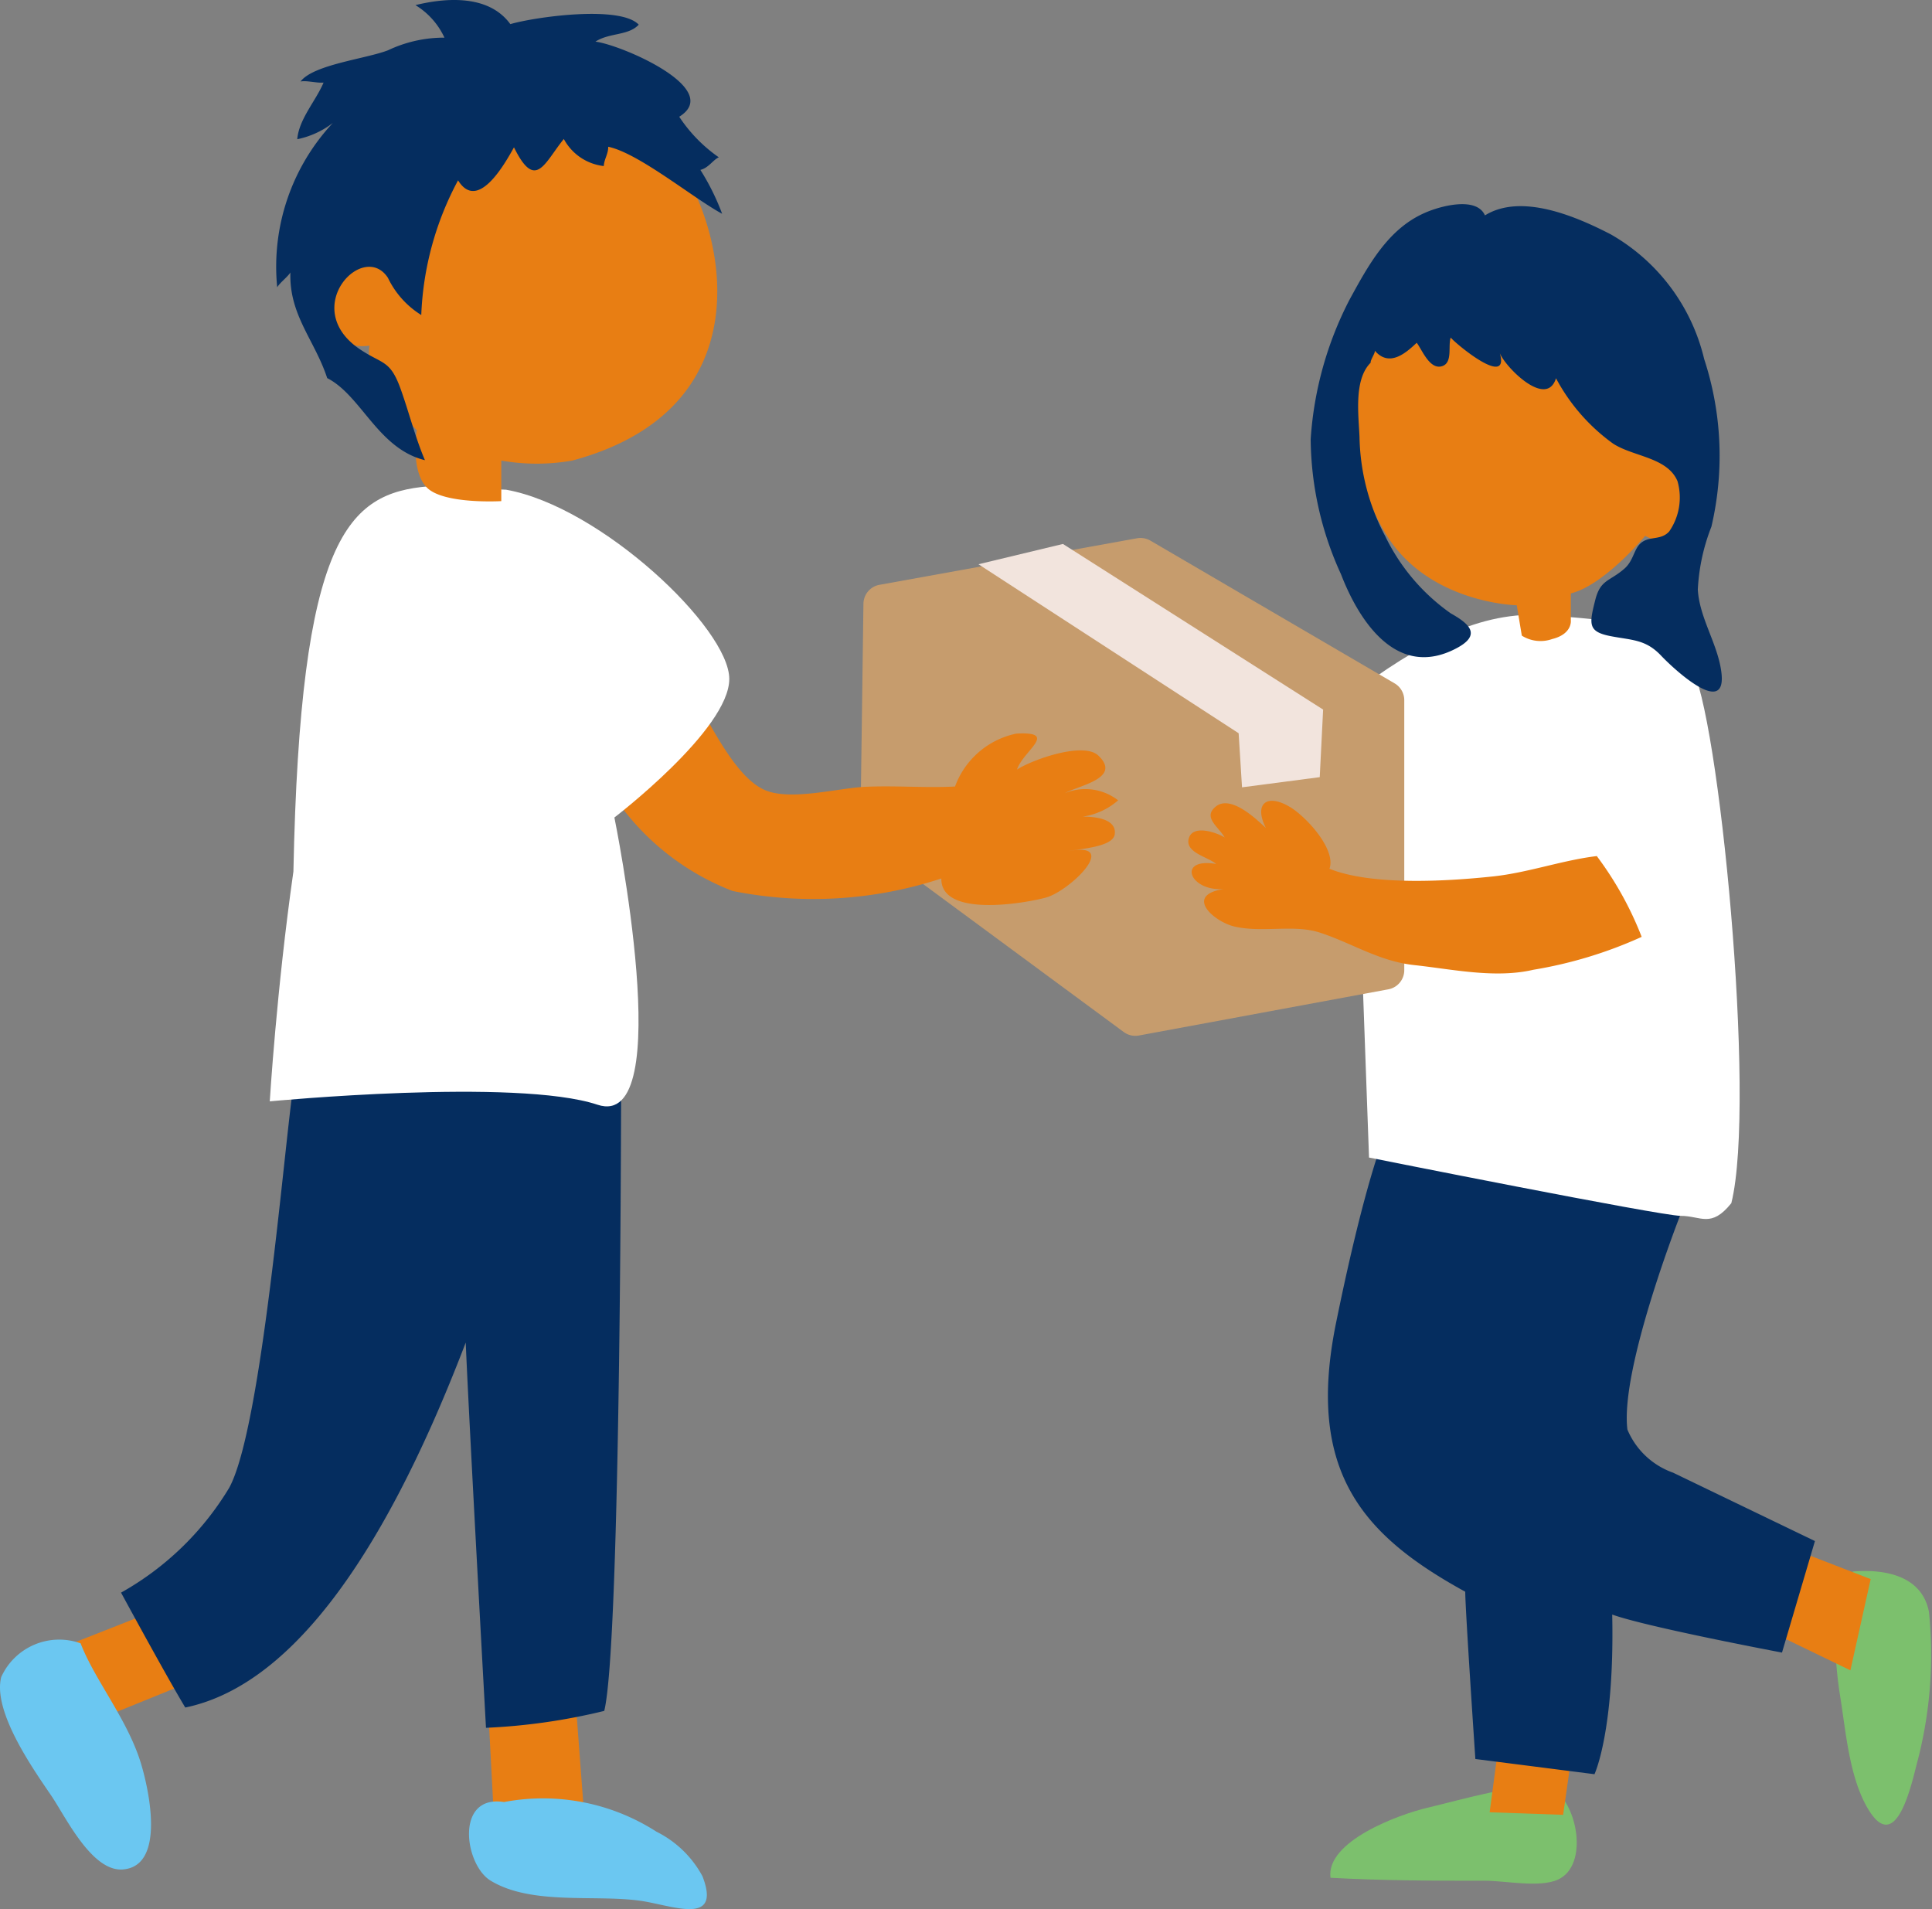 <svg xmlns="http://www.w3.org/2000/svg" width="84" height="83" viewBox="0 0 84 83">
  <rect x="0" y="0" width="84" height="83" fill="#808080" stroke="none"/>
  <g id="グループ_33109" data-name="グループ 33109" transform="translate(4291.847 -6601.052)">
    <path id="パス_10704" data-name="パス 10704" d="M572.988,705.365c1.452-.119,3.013.215,3.305,1.76a18.358,18.358,0,0,1-.55,6.681c-.3,1.218-.959,3.806-2.108,1.864-.806-1.361-.955-3.347-1.2-4.861-.248-1.548-.479-4.3.551-5.444" transform="translate(-4784.272 5964.007)" fill="#7cc06d"/>
    <path id="パス_10705" data-name="パス 10705" d="M565.289,712.387c1.169.645,1.688,3.4.322,4.027-.8.366-2.3.047-3.191.049-2.22.005-4.488-.007-6.7-.127-.209-1.591,2.988-2.756,4.2-3.041,1.512-.358,4.079-1.118,5.371-.909" transform="translate(-4789.719 5966.351)" fill="#7cc06d"/>
    <path id="パス_10706" data-name="パス 10706" d="M570.265,707.15l.771-2.534,3.416,1.322-.882,3.966-3.416-1.652Z" transform="translate(-4784.965 5963.764)" fill="#e87e13"/>
    <path id="パス_10707" data-name="パス 10707" d="M561.348,710.726l3.194.331-.44,3.085-3.195-.111Z" transform="translate(-4787.987 5965.808)" fill="#e87e13"/>
    <path id="パス_10708" data-name="パス 10708" d="M558.244,690.992l12.781,3.636s-2.645,6.72-2.314,9.365a3.368,3.368,0,0,0,1.983,1.873l6.17,2.974-1.432,4.848s-5.839-1.1-7.382-1.652c.109,5.068-.771,6.94-.771,6.94l-5.179-.661s-.44-6.5-.44-7.272c-4.407-2.423-6.942-5.177-5.619-11.679s2.2-8.373,2.2-8.373" transform="translate(-4789.801 5959.208)" fill="#052d5f"/>
    <path id="パス_10709" data-name="パス 10709" d="M556.366,677.68c3.085-2.314,5.73-3.746,8.594-3.526s5.069.33,6.281,2.2,2.865,18.951,1.763,23.359c-.882,1.1-1.322.551-2.2.551s-13.552-2.535-13.552-2.535l-.442-12.23Z" transform="translate(-4789.576 5953.646)" fill="#fff"/>
    <path id="パス_10710" data-name="パス 10710" d="M541.181,673.657l11.2-2.024a.86.86,0,0,1,.579.1l10.622,6.208a.847.847,0,0,1,.419.731v11.736a.847.847,0,0,1-.693.834l-10.845,2.008a.85.85,0,0,1-.658-.151l-11.106-8.19a.849.849,0,0,1-.344-.694l.132-9.737a.848.848,0,0,1,.7-.823" transform="translate(-4794.793 5952.82)" fill="#c69c6d"/>
    <path id="パス_10711" data-name="パス 10711" d="M547.873,671.809l11.312,7.2-.147,2.938-3.379.442-.147-2.351L544.2,672.691Z" transform="translate(-4793.505 5952.891)" fill="#f2e4dd"/>
    <path id="パス_10712" data-name="パス 10712" d="M528.1,709.24l3.819.147.442,5.877-3.967-.44Z" transform="translate(-4798.763 5965.311)" fill="#e87e13"/>
    <path id="パス_10713" data-name="パス 10713" d="M520.252,709.61l-4.7,1.91-1.322-3.232,4.848-1.91Z" transform="translate(-4803.306 5964.353)" fill="#e87e13"/>
    <path id="パス_10714" data-name="パス 10714" d="M523.739,689.13l14.1-.147s0,24.973-.735,27.912a26.531,26.531,0,0,1-5.141.735s-.734-13.221-.881-16.748c-3.82,9.991-7.933,14.985-12.194,15.866-.882-1.469-2.792-4.995-2.792-4.995a12.771,12.771,0,0,0,4.7-4.554c1.616-2.938,2.645-18.363,2.938-18.069" transform="translate(-4802.68 5958.537)" fill="#052d5f"/>
    <path id="パス_10715" data-name="パス 10715" d="M535.039,675.662c1.134,1.326,2.425,4.933,4.1,5.59,1.122.439,3.105-.1,4.271-.161,1.31-.065,2.641.053,3.944-.015a3.62,3.62,0,0,1,2.666-2.3c1.864-.1.3.738.027,1.565.628-.416,2.886-1.233,3.539-.609,1.037.99-.869,1.3-1.456,1.633a2.322,2.322,0,0,1,2.315.312,2.992,2.992,0,0,1-2.03.738c.428-.057,2-.121,1.883.739-.079.571-1.608.634-2.03.734,2.315-.451.073,1.735-.963,2.016-.974.264-4.577.871-4.546-.83a17.816,17.816,0,0,1-9.078.543,10.988,10.988,0,0,1-5.745-5.087.745.745,0,0,0-.426-.025" transform="translate(-4797.678 5954.169)" fill="#e87e13"/>
    <path id="パス_10716" data-name="パス 10716" d="M527.848,669.937c-3.525.294-5.582,2.2-5.877,16.747-.734,5.143-1.028,9.991-1.028,9.991s10.723-1.029,14.25.147.734-12.487.734-12.487,4.995-3.819,4.995-6.023-5.582-7.491-9.7-8.227" transform="translate(-4801.061 5952.257)" fill="#fff"/>
    <path id="パス_10717" data-name="パス 10717" d="M538.409,660.179c2.056,3.085,3.526,10.578-4.7,12.781a8.9,8.9,0,0,1-3.085,0v1.763s-2.5.147-3.232-.587-.44-2.5-.44-2.5-2.351-2.2-2.056-3.672c-2.2.294-3.527-2.5-1.764-5.436s8.081-5.141,8.081-5.141Z" transform="translate(-4800.676 5948.115)" fill="#e87e13"/>
    <path id="パス_10718" data-name="パス 10718" d="M526.021,666.142a3.862,3.862,0,0,0,1.444,1.605,13.439,13.439,0,0,1,1.6-5.855c.853,1.382,2.022-.7,2.431-1.435.941,1.916,1.321.674,2.167-.363a2.257,2.257,0,0,0,1.737,1.177c.016-.3.2-.532.193-.839,1.322.275,3.684,2.226,4.953,2.914a10.256,10.256,0,0,0-.946-1.908c.354-.085.543-.427.8-.548a6.511,6.511,0,0,1-1.719-1.763c1.948-1.209-2.517-3.125-3.642-3.265.6-.394,1.434-.252,1.881-.738-.813-.857-4.516-.335-5.583-.023-.941-1.3-2.817-1.148-4.125-.826a3.249,3.249,0,0,1,1.261,1.414,5.67,5.67,0,0,0-2.449.547c-.966.376-3.243.619-3.807,1.358.3-.049.7.076,1,.048-.338.8-1.07,1.585-1.144,2.463a3.8,3.8,0,0,0,1.547-.707,9.15,9.15,0,0,0-2.419,7.142c.147-.229.422-.418.574-.64-.059,1.856,1.06,2.941,1.6,4.59,1.484.754,2.206,3.068,4.249,3.568-.428-1.009-.682-2.048-1.046-3.069-.468-1.314-.789-1.082-1.792-1.761-2.643-1.791.175-4.752,1.237-3.086" transform="translate(-4800.996 5947)" fill="#052d5f"/>
    <path id="パス_10719" data-name="パス 10719" d="M515.657,707.741a2.767,2.767,0,0,0-3.452,1.469c-.372,1.488,1.36,3.956,2.166,5.137.626.915,1.765,3.329,3.122,3.225,1.887-.145,1.125-3.524.775-4.653-.591-1.9-2-3.59-2.611-5.179" transform="translate(-4804 5964.753)" fill="#6bc7f1"/>
    <path id="パス_10720" data-name="パス 10720" d="M529.032,712.9c-2.139-.336-1.723,2.721-.587,3.415,1.772,1.082,4.528.6,6.5.875,1.389.195,3.562,1.129,2.715-1.065a4.6,4.6,0,0,0-2-1.936,9.125,9.125,0,0,0-6.629-1.289" transform="translate(-4798.965 5966.494)" fill="#6bc7f1"/>
    <path id="パス_10721" data-name="パス 10721" d="M558.322,665.062c-2.272,1.724-2.276,5.877-.44,8.962s5.729,3.159,5.729,3.159l.22,1.321a1.525,1.525,0,0,0,1.322.147c.882-.22.809-.807.809-.807v-1.176c1.469-.367,3.232-2.5,3.232-2.5,2.5,1.321,2.276-3.967,2.276-3.967s-6.464-10.209-13.148-5.141" transform="translate(-4789.512 5950.182)" fill="#e87e13"/>
    <path id="パス_10722" data-name="パス 10722" d="M557.92,667.074c.621.721,1.328.121,1.82-.346.234.3.571,1.21,1.124,1.01.45-.163.228-.9.355-1.236.211.266,2.579,2.23,2.134.668.191.56,2.023,2.451,2.443,1.1a8.312,8.312,0,0,0,2.483,2.842c.874.57,2.363.59,2.8,1.633a2.59,2.59,0,0,1-.363,2.188c-.34.371-.79.211-1.146.439-.4.254-.362.791-.8,1.176-.647.566-1.04.463-1.266,1.358-.269,1.065-.328,1.388.694,1.581.922.175,1.5.137,2.168.843.6.633,2.94,2.778,2.607.626-.184-1.2-.942-2.287-1.011-3.5a8.62,8.62,0,0,1,.591-2.733,13.5,13.5,0,0,0-.314-7.286,8.505,8.505,0,0,0-4.057-5.42c-1.487-.77-3.888-1.811-5.475-.827-.368-.843-1.97-.4-2.621-.107-1.6.7-2.455,2.285-3.273,3.783a15.348,15.348,0,0,0-1.683,6.056,14.308,14.308,0,0,0,1.316,5.863c.817,2.12,2.467,4.564,5.007,3.232,1.1-.575.615-1.053-.231-1.525a8.737,8.737,0,0,1-2.848-3.352,9.544,9.544,0,0,1-1.121-4.321c-.04-.962-.254-2.493.487-3.227-.027-.109.22-.44.175-.523" transform="translate(-4789.991 5949.226)" fill="#052d5f"/>
    <path id="パス_10723" data-name="パス 10723" d="M568.91,682.594c-1.505.18-2.989.721-4.513.885-1.955.209-5.263.415-7.119-.332.3-.845-1.012-2.258-1.7-2.675-1.022-.621-1.6-.157-1.066.9-.372-.339-1.521-1.478-2.187-.922-.552.462.1.842.4,1.338-.334-.209-1.382-.587-1.563.036s.847.809,1.186,1.113c-1.711-.287-1.172,1.2.33,1.092-1.732.266-.43,1.421.475,1.631,1.205.278,2.565-.1,3.678.254,1.412.452,2.583,1.254,4.145,1.422,1.657.18,3.513.59,5.176.2a18.717,18.717,0,0,0,4.7-1.429,14.769,14.769,0,0,0-1.942-3.5" transform="translate(-4791.322 5955.674)" fill="#e87e13"/>
  </g>
</svg>
